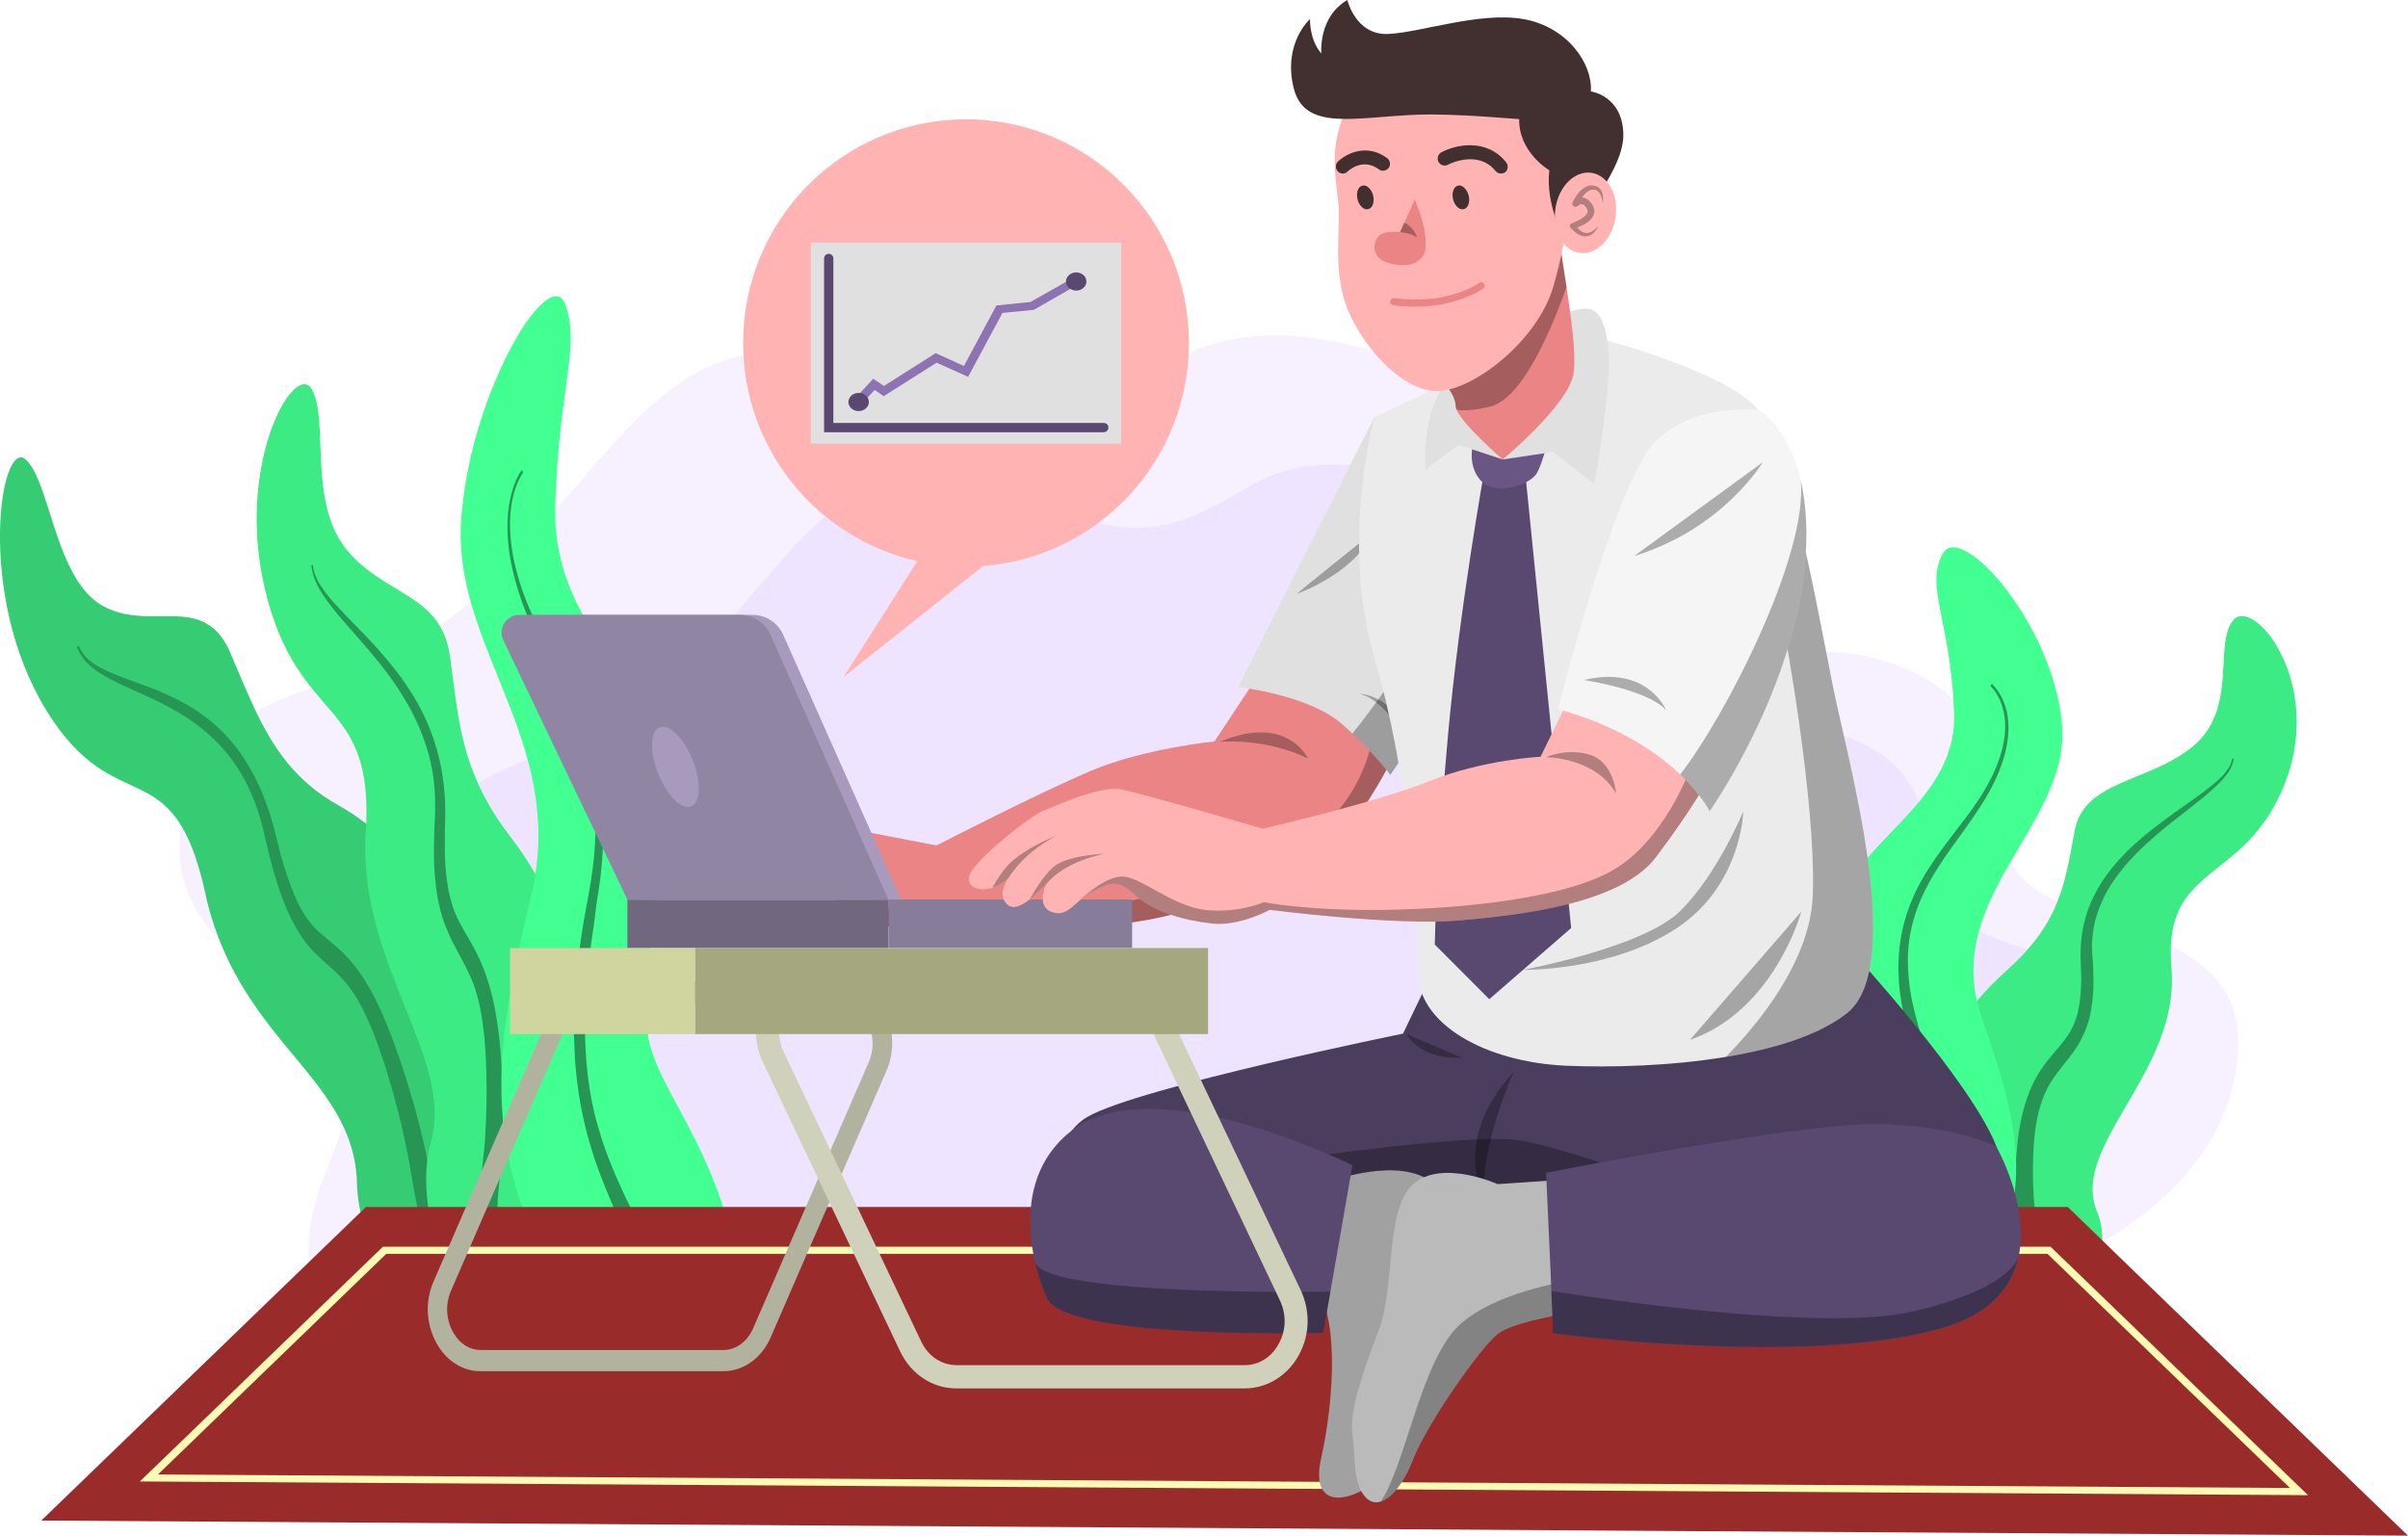 <svg width="486" height="310" viewBox="0 0 486 310" fill="none" xmlns="http://www.w3.org/2000/svg">
<g clip-path="url(#clip0_349_4105)">
<path d="M74.149 272.524C46.53 251.485 76.677 228.943 70.217 213.351C63.757 197.759 31.129 193.908 36.887 163.805C42.598 133.702 73.494 145.584 101.253 115.34C129.013 85.143 138.375 63.54 172.079 73.59C205.784 83.64 210.091 89.041 236.961 72.886C263.831 56.731 312.421 80.682 329.835 112.194C347.249 143.752 359.935 125.719 382.545 134.172C405.155 142.625 400.521 159.579 406.045 173.949C411.569 188.32 451.359 184.375 451.733 209.923C452.108 235.47 425.191 259.938 378.051 264.258C330.912 268.579 330.678 270.27 290.607 284.64C250.583 299.011 219.266 266.372 176.105 272.524C132.992 278.676 98.21 290.792 74.149 272.524Z" fill="#F6F0FF"/>
<path opacity="0.45" d="M117.824 263.131C94.98 245.708 119.884 227.111 114.548 214.196C109.211 201.281 82.247 198.135 86.975 173.245C91.703 148.355 117.216 158.17 140.2 133.186C163.185 108.202 170.862 90.356 198.762 98.668C226.615 106.981 230.173 111.442 252.408 98.058C274.644 84.673 314.808 104.492 329.18 130.556C343.598 156.667 354.084 141.733 372.761 148.73C391.439 155.728 387.648 169.723 392.188 181.604C396.776 193.486 429.685 190.198 429.965 211.331C430.246 232.465 408.011 252.658 369.063 256.228C330.069 259.797 329.882 261.206 296.786 273.087C263.69 284.969 237.803 257.965 202.132 263.037C166.415 268.203 137.673 278.253 117.824 263.131Z" fill="#E7D6FF"/>
<path d="M119.276 259.233C118.621 259.374 117.965 259.562 117.263 259.75C115.297 258.67 113.237 257.683 111.178 256.838C108.228 255.664 105.139 254.772 102.002 254.255C100.692 254.067 99.381 253.926 98.07 253.832C97.696 253.832 97.321 253.786 96.947 253.786C95.542 253.739 94.138 253.786 92.734 253.832C91.283 253.879 89.878 254.02 88.427 254.114C88.287 254.114 88.146 254.114 88.006 254.161C83.84 254.443 79.72 254.678 75.788 253.786C73.681 248.995 72.183 244.064 72.043 238.851C71.762 227.815 65.489 220.63 58.608 212.271C56.361 209.594 54.067 206.729 51.867 203.629C47.841 197.9 44.19 191.231 41.943 182.543C41.756 181.886 41.615 181.181 41.475 180.477C34.968 150.609 23.359 166.388 9.221 143.189C-4.869 119.989 0.093 88.571 5.102 92.704C10.111 96.837 11.047 116.984 20.784 122.337C29.444 127.08 38.713 121.069 44.471 128.302C45.22 129.241 45.875 130.368 46.484 131.777C48.169 135.722 49.714 139.479 51.399 143.095C53.271 147.04 55.331 150.703 58.046 154.037C60.668 157.23 63.944 160.142 68.251 162.537C70.17 163.617 72.043 164.838 73.869 166.247C74.383 166.623 74.852 167.046 75.367 167.468C84.823 175.546 92.266 189.071 94.934 214.572C95.496 219.879 96.572 224.387 97.977 228.379C98.866 230.821 99.896 233.075 101.019 235.188C102.049 237.067 103.126 238.851 104.296 240.542C108.697 246.835 114.033 252.283 119.276 259.233Z" fill="#35CC74"/>
<path d="M92.734 253.832C91.282 253.879 89.878 254.02 88.427 254.114C88.287 254.114 88.146 254.114 88.006 254.161C87.584 253.316 87.163 252.424 86.742 251.531C86.086 250.075 85.525 248.479 85.056 246.929C84.588 245.379 84.261 243.829 83.98 242.42C83.699 241.012 83.465 239.697 83.231 238.382C82.81 235.799 82.388 233.404 81.873 231.009C80.89 226.171 79.626 221.334 78.128 216.497C77.754 215.276 77.379 214.055 76.958 212.928C76.584 211.754 76.162 210.627 75.741 209.5C74.898 207.292 73.962 205.179 72.979 203.254C71.996 201.375 70.919 199.731 69.749 198.323C68.579 196.961 67.315 195.787 65.91 194.566C64.553 193.345 63.008 192.03 61.51 190.01C61.182 189.588 60.855 189.118 60.574 188.648C59.45 186.911 58.421 184.891 57.578 182.825C56.501 180.195 55.659 177.471 54.91 174.794C54.722 174.137 54.582 173.479 54.395 172.822C54.208 172.164 54.067 171.507 53.927 170.85L53.459 168.877C53.318 168.22 53.178 167.703 53.037 167.092C52.429 164.744 51.727 162.49 50.79 160.377C49.901 158.264 48.824 156.291 47.654 154.553C46.296 152.534 44.798 150.796 43.254 149.294C42.177 148.261 41.053 147.321 39.977 146.476C37.309 144.457 34.593 142.954 31.878 141.592C29.163 140.277 26.448 139.15 23.733 137.835C22.375 137.177 20.971 136.426 19.567 135.487C18.865 134.97 18.163 134.407 17.46 133.702C16.758 132.951 16.009 131.964 15.541 130.556L15.869 130.321C16.29 131.401 16.945 132.246 17.554 132.857C18.209 133.467 18.865 133.984 19.567 134.36C20.924 135.158 22.282 135.768 23.593 136.285C26.261 137.365 28.976 138.257 31.691 139.338C34.406 140.465 37.168 141.78 39.977 143.658C41.147 144.457 42.317 145.349 43.488 146.382C45.173 147.885 46.811 149.669 48.45 151.924C49.807 153.849 51.118 156.103 52.288 158.592C53.412 161.081 54.395 163.852 55.144 166.576C55.331 167.233 55.518 167.985 55.659 168.642L56.127 170.474C56.267 171.084 56.455 171.695 56.595 172.305C56.782 172.916 56.923 173.526 57.11 174.09C57.812 176.485 58.608 178.786 59.497 180.853C59.638 181.181 59.778 181.51 59.919 181.839C60.668 183.482 61.557 184.891 62.446 186.065C63.57 187.474 64.787 188.554 66.191 189.681C67.549 190.809 69.047 192.03 70.545 193.72C72.043 195.411 73.494 197.524 74.805 199.872C76.115 202.221 77.239 204.756 78.269 207.292C79.299 209.875 80.235 212.458 81.078 215.041C81.124 215.135 81.124 215.182 81.171 215.276V215.323C82.014 217.812 82.763 220.348 83.512 222.884L83.746 223.729C84.401 226.077 85.01 228.52 85.572 230.915C85.805 231.995 86.04 233.028 86.227 234.108C86.555 235.752 86.882 237.349 87.163 238.898C87.397 240.166 87.631 241.387 87.865 242.561C88.099 243.688 88.38 244.722 88.614 245.661C88.895 246.6 89.176 247.492 89.597 248.338C89.972 249.183 90.393 250.075 90.908 250.968C91.423 251.86 92.078 252.846 92.734 253.832Z" fill="#279655"/>
<path d="M120.306 261.535C119.323 260.924 118.34 260.314 117.31 259.75C115.344 258.67 113.285 257.684 111.225 256.838C108.276 255.664 105.186 254.772 102.05 254.255C100.739 254.068 99.428 253.927 98.118 253.833C97.743 253.833 97.369 253.786 96.994 253.786C95.59 253.739 94.185 253.786 92.781 253.833C91.33 253.88 89.925 254.021 88.474 254.114C86.789 247.07 85.432 240.073 86.274 233.968C86.415 232.887 86.649 231.807 86.93 230.774C90.253 219.08 82.436 206.87 77.427 191.842C75.18 185.126 73.541 177.8 73.729 169.723C73.729 169.112 73.775 168.455 73.822 167.844C73.869 167.328 73.869 166.764 73.916 166.294C74.571 149.2 68.298 146.007 62.072 137.835C59.077 133.937 56.081 128.865 53.88 120.553C46.906 94.442 59.404 72.557 62.915 78.568C66.426 84.579 62.166 100.969 69.703 110.644C71.528 112.945 73.588 114.683 75.695 116.138C81.359 120.083 87.351 122.056 89.832 128.536C90.253 129.664 90.581 130.932 90.815 132.434C91.377 136.473 91.798 140.277 92.406 144.034C93.764 152.206 96.151 159.954 102.892 168.736C104.765 171.179 106.544 173.808 108.135 176.579C114.736 188.226 118.059 202.972 114.08 224.528C111.272 238.946 115.391 249.606 120.306 261.535Z" fill="#3DEB85"/>
<path d="M101.019 250.686C101.3 251.86 101.627 253.081 102.002 254.255C100.691 254.067 99.38 253.926 98.07 253.832C98.023 253.598 97.929 253.363 97.882 253.128C97.555 251.813 97.274 250.404 97.04 248.901C96.806 247.399 96.712 245.849 96.712 244.346C96.665 242.843 96.759 241.481 96.853 240.166C96.946 238.898 97.087 237.724 97.227 236.597C97.461 234.343 97.742 232.23 97.882 230.022C97.929 229.459 97.976 228.895 97.976 228.332C98.21 224.528 98.257 220.583 98.163 216.544C98.116 215.37 98.116 214.196 98.023 213.069C97.976 211.942 97.882 210.815 97.789 209.688C97.555 207.48 97.274 205.273 96.853 203.254C96.431 201.187 95.869 199.309 95.121 197.571C94.371 195.834 93.529 194.237 92.593 192.499C91.656 190.809 90.626 188.883 89.737 186.488C88.848 184.093 88.239 181.322 87.958 178.645C87.631 175.968 87.537 173.339 87.584 170.85C87.584 170.239 87.631 169.629 87.631 168.971C87.631 168.361 87.677 167.75 87.677 167.139L87.771 165.308C87.771 164.744 87.818 164.228 87.818 163.664C87.865 161.504 87.771 159.297 87.49 157.136C87.209 154.976 86.741 152.816 86.086 150.843C85.337 148.495 84.447 146.288 83.418 144.269C82.715 142.86 81.919 141.498 81.124 140.23C79.204 137.13 77.098 134.407 74.945 131.871C72.932 129.429 70.825 127.174 68.765 124.732L68.438 124.357C67.361 123.042 66.284 121.727 65.254 120.177C64.74 119.379 64.225 118.58 63.803 117.594C63.335 116.608 62.961 115.434 62.82 114.072H63.148C63.242 115.152 63.616 116.185 64.037 117.03C64.459 117.876 64.974 118.627 65.489 119.332C66.518 120.74 67.595 121.915 68.719 123.089C68.953 123.323 69.187 123.558 69.421 123.84C71.387 125.906 73.4 127.879 75.366 130.039C77.566 132.434 79.766 135.017 81.873 138.07C82.715 139.338 83.605 140.7 84.401 142.155C85.571 144.269 86.647 146.617 87.537 149.247C88.286 151.501 88.941 154.037 89.316 156.62C89.737 159.203 89.877 161.88 89.877 164.463C89.877 165.073 89.831 165.778 89.831 166.341L89.784 168.032C89.784 168.595 89.784 169.159 89.784 169.722C89.784 170.286 89.784 170.85 89.784 171.413C89.784 173.667 89.924 175.922 90.252 178.035C90.533 180.148 91.001 182.074 91.656 183.811C92.312 185.549 93.201 187.052 94.137 188.695C95.121 190.339 96.15 192.124 97.087 194.284C98.023 196.444 98.819 198.933 99.427 201.469C100.036 204.052 100.41 206.682 100.738 209.265C101.019 211.848 101.206 214.431 101.3 216.92C101.3 216.967 101.3 217.061 101.3 217.108V217.155C101.44 219.55 101.487 221.992 101.534 224.434V225.232C101.534 227.486 101.487 229.694 101.346 231.854C101.3 232.934 101.206 233.967 101.112 235.047C101.019 236.409 100.878 237.724 100.738 238.992C100.644 240.119 100.504 241.199 100.457 242.233C100.41 243.266 100.363 244.205 100.363 245.097C100.363 245.99 100.41 246.835 100.551 247.727C100.644 248.807 100.785 249.747 101.019 250.686Z" fill="#279655"/>
<path d="M149.517 275.905C149.47 275.905 149.423 275.905 149.33 275.858C148.206 275.67 147.036 275.529 145.866 275.482C145.538 275.482 145.21 275.435 144.883 275.435C143.666 275.388 142.448 275.435 141.185 275.482C139.921 275.529 138.657 275.623 137.393 275.717C137.299 275.717 137.252 275.717 137.159 275.717C136.878 275.388 136.55 275.107 136.269 274.778C136.035 274.543 135.848 274.355 135.614 274.12C134.537 273.087 133.507 272.054 132.384 271.021C131.401 270.129 130.418 269.236 129.435 268.344C126.486 265.808 123.396 263.46 120.213 261.44C119.23 260.83 118.247 260.219 117.217 259.656C116.983 259.515 116.749 259.374 116.515 259.28C116.374 259.186 116.187 259.092 116.047 259.045C115.953 258.998 115.859 258.951 115.719 258.904C115.485 258.764 115.204 258.623 114.97 258.529C114.736 258.388 114.455 258.294 114.221 258.153C113.987 258.012 113.706 257.918 113.472 257.777C113.004 257.59 112.583 257.355 112.114 257.167C111.88 257.073 111.599 256.979 111.365 256.838C111.319 256.791 111.225 256.791 111.178 256.744C111.038 256.462 110.897 256.181 110.757 255.852C107.948 250.451 105.842 245.379 104.344 240.401C102.752 235.282 101.816 230.257 101.441 225.232C101.207 222.555 101.16 219.879 101.207 217.202V217.155C101.488 206.353 103.829 194.848 107.199 180.759C107.574 179.303 107.855 177.894 108.042 176.485C110.289 162.068 105.982 150.233 101.394 138.868C98.352 131.307 95.168 123.934 93.764 116.138C93.109 112.616 92.828 109 93.062 105.196C93.109 104.163 93.202 103.13 93.343 102.096C94.56 90.45 98.586 78.944 102.752 70.913C107.48 61.803 112.489 57.106 114.08 61.427C116.796 68.8 113.846 75.703 112.536 93.08C112.348 95.757 112.161 98.715 112.068 101.956C111.553 118.205 119.979 127.644 126.392 138.07C129.528 143.142 132.15 148.448 133.086 154.929C135.848 174.607 128.264 195.74 130.886 209.594C133.461 223.119 152.232 238.945 149.517 275.905Z" fill="#42FF91"/>
<path d="M132.477 271.115C131.494 270.223 130.511 269.33 129.528 268.438C129.622 265.996 129.622 263.601 129.388 261.253C129.247 259.656 129.06 258.059 128.733 256.51C128.452 255.007 128.03 253.504 127.562 252.142C127.422 251.813 127.328 251.438 127.188 251.109L126.766 250.123C126.626 249.794 126.486 249.465 126.345 249.136L126.111 248.62L125.877 248.103C125.175 246.694 124.519 245.239 123.864 243.736C122.553 240.777 121.289 237.678 120.119 234.296C119.557 232.606 119.042 230.868 118.528 229.036C118.059 227.252 117.638 225.373 117.264 223.495C116.561 219.691 116.093 215.793 115.953 211.942C115.766 208.091 115.812 204.287 116.047 200.671C116.281 197.008 116.655 193.533 117.17 190.104L117.545 187.568L117.966 185.079L118.855 180.242C119.417 177.143 119.885 173.855 120.072 170.521C120.306 167.187 120.26 163.711 119.885 160.283C119.557 156.808 118.855 153.474 117.872 150.28C116.936 147.087 115.766 144.128 114.455 141.31C113.191 138.493 111.833 135.769 110.429 132.998C109.072 130.227 107.714 127.409 106.45 124.404C105.186 121.351 104.11 118.017 103.314 114.401C102.518 110.785 102.19 106.793 102.565 103.224C102.752 101.439 103.126 99.795 103.595 98.386C103.829 97.682 104.11 97.025 104.39 96.414C104.671 95.804 104.999 95.287 105.373 94.817L105.561 95.428C105.42 95.616 105.28 95.851 105.139 96.085C104.063 97.964 103.267 100.641 103.033 103.599C102.752 106.934 103.126 110.644 103.922 113.978C104.718 117.359 105.795 120.459 107.059 123.324C108.323 126.188 109.68 128.912 111.084 131.542C112.489 134.219 113.893 136.849 115.251 139.714C116.608 142.578 117.872 145.631 118.949 149.012C120.026 152.394 120.868 156.151 121.289 160.001C121.758 163.852 121.851 167.75 121.664 171.46C121.477 175.17 121.055 178.693 120.447 182.027L119.838 186.911L119.464 189.353L119.136 191.795C118.293 198.37 117.825 205.273 118.2 212.177C118.387 215.652 118.808 219.033 119.464 222.368C119.791 224.011 120.166 225.608 120.634 227.205C121.055 228.755 121.57 230.304 122.085 231.807C123.162 234.813 124.379 237.631 125.643 240.401C126.298 241.763 126.954 243.172 127.609 244.487L127.843 245.004L128.124 245.567C128.311 245.943 128.498 246.319 128.686 246.741L129.201 247.962C129.388 248.385 129.528 248.808 129.716 249.277C130.324 251.015 130.886 252.94 131.354 254.913C131.775 256.932 132.103 258.952 132.29 261.018C132.571 264.54 132.618 267.875 132.477 271.115Z" fill="#279655"/>
<path d="M461.143 158.17C454.028 176.391 439.985 174.747 438.299 189.118C438.065 190.903 438.065 192.922 438.253 195.27C438.299 195.787 438.346 196.256 438.346 196.773C438.58 203.113 436.661 208.842 434.133 214.102C428.469 225.89 419.434 235.517 423.273 244.675C424.349 247.258 424.49 250.028 424.115 252.987C419.949 257.355 415.081 261.112 409.838 264.211C407.872 265.338 405.812 266.418 403.752 267.358C401.131 268.532 398.463 269.565 395.701 270.457C394.53 270.833 393.407 271.162 392.237 271.443C388.96 272.289 385.636 272.946 382.266 273.369C388.866 262.051 395.794 252.893 392.19 239.697C387.602 222.837 391.394 211.237 398.977 202.08C400.803 199.919 402.816 197.853 404.969 195.928C412.693 189.071 415.408 182.966 416.953 176.532C417.702 173.573 418.17 170.568 418.779 167.421C419.013 166.294 419.387 165.261 419.902 164.369C423.694 157.559 434.742 157.043 442.419 150.797C442.606 150.656 442.793 150.468 442.98 150.327C446.07 147.603 447.428 144.269 448.083 140.794C449.3 134.594 448.177 128.208 450.751 125.155C452.202 123.464 454.964 124.591 457.539 127.597C462.22 133.186 466.293 145.02 461.143 158.17Z" fill="#3DEB85"/>
<path d="M450.845 153.098C450.751 154.178 450.236 155.117 449.768 155.868C449.253 156.62 448.691 157.277 448.083 157.888C446.912 159.109 445.648 160.142 444.431 161.175C442.418 162.819 440.359 164.369 438.346 165.965C437.878 166.341 437.41 166.717 436.942 167.092C434.507 169.112 432.073 171.225 429.873 173.667C428.937 174.653 428.094 175.734 427.252 176.861C426.081 178.457 425.005 180.195 424.209 182.027C423.507 183.623 422.945 185.267 422.617 186.958C422.289 188.648 422.149 190.386 422.243 192.077C422.243 192.499 422.289 192.922 422.336 193.345L422.43 194.753C422.477 195.223 422.477 195.693 422.477 196.209C422.477 196.679 422.524 197.149 422.524 197.665C422.524 199.638 422.43 201.657 422.055 203.77C421.728 205.884 420.979 208.044 419.996 209.922C419.013 211.801 417.796 213.304 416.719 214.619C415.642 215.981 414.659 217.249 413.817 218.61C412.974 219.972 412.365 221.475 411.85 223.072C411.336 224.669 411.008 226.406 410.774 228.144C410.68 229.036 410.54 229.881 410.493 230.821C410.399 231.713 410.399 232.605 410.352 233.545C410.212 237.161 410.306 240.73 410.68 244.111C410.867 245.802 411.148 247.492 411.429 249.277C411.57 250.169 411.71 251.109 411.85 252.095C411.944 253.081 412.038 254.208 412.038 255.382C412.038 256.556 411.897 257.777 411.616 258.951C411.382 260.125 411.055 261.252 410.68 262.286C410.446 262.99 410.165 263.648 409.884 264.305C407.918 265.432 405.859 266.512 403.799 267.452L403.846 267.358C404.267 266.559 404.688 265.808 405.063 265.009C405.859 263.46 406.561 261.91 407.076 260.407C407.357 259.656 407.544 258.904 407.684 258.2C407.825 257.495 407.918 256.838 407.918 256.134C407.918 255.429 407.871 254.678 407.825 253.879C407.731 253.081 407.591 252.236 407.497 251.343C407.263 249.559 406.982 247.68 406.842 245.755C406.701 244.064 406.654 242.28 406.654 240.542V239.931C406.654 238.053 406.748 236.127 406.888 234.249V234.202C406.888 234.155 406.888 234.108 406.888 234.014C407.029 232.089 407.216 230.069 407.544 228.003C407.871 225.984 408.34 223.917 409.042 221.898C409.697 219.878 410.633 217.953 411.71 216.262C412.787 214.572 414.004 213.163 415.08 211.895C416.204 210.58 417.187 209.406 417.936 208.044C418.685 206.682 419.247 205.179 419.528 203.535C419.855 201.892 419.996 200.107 420.042 198.323C420.089 197.9 420.042 197.43 420.042 197.008C420.042 196.538 420.043 196.115 419.996 195.646L419.949 194.284C419.949 193.814 419.902 193.298 419.902 192.781C419.902 190.762 420.089 188.648 420.557 186.629C421.026 184.563 421.728 182.59 422.617 180.853C423.647 178.739 424.864 176.908 426.222 175.264C427.158 174.09 428.141 173.057 429.077 172.071C431.465 169.675 433.992 167.656 436.52 165.778C437.222 165.261 437.925 164.744 438.627 164.228C440.452 162.913 442.325 161.645 444.104 160.33C445.368 159.391 446.585 158.451 447.802 157.371C448.364 156.808 448.972 156.244 449.44 155.54C449.955 154.882 450.376 154.084 450.47 153.239L450.845 153.098Z" fill="#279655"/>
<path d="M406.607 172.587C401.364 181.51 396.402 190.809 399.023 202.127C399.257 203.207 399.585 204.334 400.006 205.508C403.892 216.544 406.56 225.561 406.888 234.061V234.108C406.981 236.222 406.888 238.335 406.654 240.401C405.764 248.197 402.487 255.805 395.934 264.399C394.249 266.653 393.078 269.002 392.282 271.397C389.006 272.242 385.682 272.899 382.312 273.322C379.69 273.651 377.069 273.886 374.447 273.98C373.277 274.027 372.153 274.073 370.983 274.073C365.553 274.073 360.123 273.651 354.739 272.806C353.569 272.618 352.446 272.43 351.275 272.195C352.352 248.667 370.234 237.631 372.856 228.05C375.852 217.155 367.145 200.577 370.328 185.173C371.358 180.101 374.4 175.969 377.958 171.977C385.308 163.805 394.951 156.385 394.389 143.611C393.546 124.639 388.491 118.486 392.095 111.771C393.921 108.389 399.679 112.053 405.062 119.191C410.305 126.047 415.267 136.144 416.156 146.1C416.437 149.059 416.11 151.924 415.361 154.695C413.722 160.847 410.071 166.623 406.607 172.587Z" fill="#42FF91"/>
<path d="M404.314 153.333C403.425 156.197 402.161 158.78 400.71 161.176C399.259 163.571 397.714 165.778 396.169 167.938C394.624 170.098 393.033 172.212 391.581 174.466C390.13 176.673 388.773 179.021 387.696 181.51C386.619 183.999 385.824 186.629 385.402 189.353C384.981 192.077 384.981 194.754 385.215 197.384C385.449 200.014 385.964 202.597 386.619 205.039L387.649 208.843L388.117 210.815L388.539 212.787C389.1 215.464 389.569 218.188 389.803 221.053C390.083 223.871 390.13 226.876 389.943 229.882C389.756 232.887 389.241 235.987 388.398 238.946C387.977 240.448 387.509 241.904 386.947 243.313C386.385 244.722 385.777 246.084 385.121 247.446C383.811 250.076 382.36 252.518 380.815 254.866C380.066 256.04 379.27 257.167 378.521 258.247L378.24 258.67L378.006 259.046C377.819 259.28 377.678 259.562 377.491 259.797L377.023 260.595C376.883 260.877 376.742 261.112 376.602 261.394C376.04 262.474 375.572 263.648 375.244 264.822C374.916 265.996 374.636 267.264 374.495 268.532C374.261 270.317 374.261 272.148 374.355 273.98C373.184 274.027 372.061 274.074 370.891 274.074C370.891 272.242 370.937 270.317 371.218 268.391C371.452 266.794 371.78 265.198 372.295 263.601C372.81 262.051 373.418 260.548 374.167 259.186C374.355 258.858 374.542 258.482 374.729 258.153L375.338 257.167C375.525 256.838 375.759 256.557 375.946 256.228L376.274 255.758L376.555 255.382C377.351 254.302 378.1 253.269 378.802 252.142C380.3 249.982 381.657 247.728 382.874 245.379C383.483 244.205 384.045 242.984 384.56 241.763C385.075 240.542 385.496 239.274 385.87 237.959C386.619 235.376 387.134 232.653 387.368 229.976C387.837 224.528 387.275 219.127 386.339 214.008L385.964 212.083L385.543 210.204L384.606 206.4C383.951 203.771 383.436 201 383.249 198.135C383.062 195.223 383.155 192.171 383.67 189.165C384.185 186.16 385.168 183.201 386.385 180.524C387.602 177.847 389.1 175.452 390.645 173.245C392.19 170.991 393.828 168.924 395.42 166.811C397.012 164.745 398.603 162.631 400.008 160.377C401.412 158.123 402.676 155.681 403.565 153.004C404.455 150.374 404.923 147.509 404.595 144.879C404.267 142.25 403.191 139.948 401.74 138.493L401.974 138.023C402.816 138.774 403.472 139.714 404.033 140.841C404.595 141.968 405.016 143.236 405.204 144.645C405.625 147.369 405.204 150.515 404.314 153.333Z" fill="#279655"/>
<path d="M486 310L449.674 309.765L337.793 309.061L8.332 306.948L73.868 243.642H417.327L423.74 249.841L427.11 253.129L486 310Z" fill="#992B2B"/>
<path d="M465.823 301.828L28.227 299.058L77.285 251.672H413.862L465.823 301.828ZM31.878 297.649L462.172 300.373L413.254 253.128H77.941L31.878 297.649Z" fill="#FFFBB5"/>
<path d="M281.292 152.628C281.292 152.628 276.283 162.725 270.665 169.065C265.048 175.405 252.877 180.806 234.808 185.033C216.738 189.212 192.256 186.535 192.256 186.535L168.943 187.428V166.811L189.026 170.662C189.026 170.662 209.716 160.002 220.343 155.54C230.969 151.079 245.106 149.67 245.106 149.67L254.562 135.393C266.405 134.971 274.691 143.424 278.67 148.637C280.402 150.938 281.292 152.628 281.292 152.628Z" fill="#EB8484"/>
<path opacity="0.3" d="M246.184 149.763C246.184 149.763 255.125 148.824 263.972 153.098C263.972 153.098 259.806 143.987 246.184 149.763Z" fill="black"/>
<path opacity="0.3" d="M281.292 152.628C281.292 152.628 276.283 162.725 270.665 169.065C265.048 175.405 252.877 180.806 234.808 185.032C216.738 189.212 192.256 186.535 192.256 186.535L168.943 187.427V182.872L193.8 184.046C193.8 184.046 201.337 184.657 215.755 183.577C230.173 182.496 253.205 176.485 264.439 168.736C275.674 160.988 277.125 148.308 277.125 148.308L278.623 148.589C280.402 150.938 281.292 152.628 281.292 152.628Z" fill="black"/>
<path d="M293.275 138.023L289.811 143.048L280.589 156.432C280.589 156.432 278.202 153.004 272.959 148.073C272.304 147.462 271.602 146.852 270.899 146.194C264.205 140.277 249.881 138.68 249.881 138.68L277.406 84.157L293.275 138.023Z" fill="#E0E0E0"/>
<path opacity="0.3" d="M276.985 107.544C276.985 107.544 261.49 119.943 261.771 119.849C262.052 119.802 273.662 115.528 276.985 107.544Z" fill="black"/>
<path opacity="0.3" d="M289.811 143.048L280.589 156.432C280.589 156.432 278.202 153.004 272.959 148.073C277.219 142.86 283.117 134.172 283.117 134.172L289.811 143.048Z" fill="black"/>
<path opacity="0.3" d="M281.9 146.289C281.9 146.289 278.249 140.841 274.363 140.042C274.363 140.042 277.968 140.042 281.479 143.753C284.943 147.463 281.9 146.289 281.9 146.289Z" fill="black"/>
<path d="M288.36 197.853L283.164 208.654C283.164 208.654 230.032 219.456 219.546 225.42C209.014 231.431 213.227 252.518 213.227 252.518L405.53 255.617C405.53 255.617 407.917 244.346 402.908 231.384C397.899 218.423 373.978 192.312 373.978 192.312L288.36 197.853Z" fill="#4B3D5E"/>
<path opacity="0.3" d="M261.443 233.921C261.443 233.921 297.442 228.661 306.757 230.211C316.073 231.76 338.917 240.167 338.917 240.167L313.077 249.371L261.443 245.286V233.921Z" fill="black"/>
<path opacity="0.3" d="M305.493 216.403C305.493 216.403 298.799 231.29 299.454 241.669C299.408 241.669 292.901 229.976 305.493 216.403Z" fill="black"/>
<path d="M372.715 204.569C367.097 208.983 358.063 211.754 348.326 213.351C337.044 215.229 324.826 215.511 316.119 215.135C299.922 214.431 285.926 206.729 286.207 195.975C286.487 185.173 284.24 155.916 277.359 132.669C270.478 109.423 277.359 84.251 277.359 84.251L298.097 74.436L322.252 68.189C322.252 68.189 348.794 74.905 355.02 82.936C357.361 85.941 359.607 92.469 361.714 100.171C365.131 112.945 368.034 129.053 369.859 138.211C372.715 152.769 384.933 194.988 372.715 204.569Z" fill="#EBEBEB"/>
<path opacity="0.3" d="M372.715 204.569C367.098 208.983 358.063 211.754 348.326 213.351C354.693 206.87 365.412 194.049 365.881 180.618C366.536 161.41 359.936 126.235 359.936 126.235V100.641L361.714 100.124C365.132 112.898 368.034 129.006 369.86 138.164C372.715 152.769 384.933 194.988 372.715 204.569Z" fill="black"/>
<path d="M299.596 94.959C299.596 94.959 294.587 122.526 292.2 148.919C289.812 175.311 289.578 190.668 289.578 190.668L300.579 201.704L317.103 187.334L307.788 95.005H299.596V94.959Z" fill="#594970"/>
<path d="M297.535 88.806C297.535 88.806 295.803 93.456 298.752 96.884C301.701 100.312 308.629 97.917 310.08 95.663C311.531 93.409 312.889 86.787 312.889 86.787L297.535 88.806Z" fill="#6A5685"/>
<path d="M292.245 76.126C292.245 76.126 289.436 80.259 288.36 85.237C287.283 90.215 287.704 94.771 287.704 94.771L294.352 89.793L303.293 92.751L313.404 91.248L321.783 97.729C321.783 97.729 325.06 79.132 324.732 72.369C324.358 65.607 323 61.991 319.63 62.319C316.306 62.601 307.084 65.842 307.084 65.842L292.245 76.126Z" fill="#E0E0E0"/>
<path d="M317.571 75.469C316.541 81.762 303.293 92.751 303.293 92.751C303.293 92.751 295.242 85.801 293.978 82.701C293.884 82.419 293.791 82.185 293.791 81.997C293.791 79.414 290.607 76.314 290.607 76.314C290.607 76.314 314.856 45.319 314.95 49.029C314.95 50.485 315.558 53.96 316.167 57.952C317.103 64.151 318.18 71.665 317.571 75.469Z" fill="#EB8484"/>
<path opacity="0.3" d="M316.167 57.952C313.405 65.748 307.46 80.353 300.859 82.044C297.536 82.889 295.382 82.936 293.978 82.701C293.884 82.419 293.791 82.185 293.791 81.997C293.791 79.414 290.607 76.314 290.607 76.314C290.607 76.314 314.856 45.319 314.95 49.029C314.95 50.532 315.558 53.96 316.167 57.952Z" fill="black"/>
<path d="M290.14 12.21C290.14 12.21 279.139 11.6 273.428 19.536C267.67 27.473 269.59 35.738 270.105 40.857C270.62 45.976 268.887 54.523 271.883 62.178C274.879 69.833 282.978 79.085 290.187 78.944C297.349 78.803 310.269 68.894 313.499 57.858C316.729 46.822 318.04 34.095 316.355 26.815C314.669 19.536 290.14 12.21 290.14 12.21Z" fill="#FFB3B3"/>
<path d="M286.065 23.153C273.426 23.622 263.221 26.628 261.068 17.658C258.915 8.688 264.392 3.851 264.392 3.851C264.392 3.851 264.251 8.031 266.685 10.801C266.685 10.801 265.983 3.475 271.928 0C271.928 0 273.614 7.091 280.074 6.857C286.534 6.622 298.611 2.301 307.459 3.851C316.306 5.401 321.455 12.821 321.081 18.456C321.081 18.456 327.541 19.302 327.634 27.191C327.775 35.128 315.697 48.184 315.697 48.184C315.697 48.184 311.859 41.233 312.701 34.377C312.701 34.377 306.475 30.761 306.616 24.045C306.616 24.092 293.977 22.871 286.065 23.153Z" fill="#423030"/>
<path d="M326.06 43.887C326.732 39.425 324.564 35.395 321.215 34.887C317.866 34.379 314.606 37.584 313.933 42.046C313.26 46.508 315.429 50.537 318.778 51.045C322.126 51.554 325.387 48.349 326.06 43.887Z" fill="#FFB3B3"/>
<path opacity="0.3" d="M323.283 38.697C323.096 38.322 322.815 37.946 322.393 37.711C321.972 37.476 321.504 37.429 321.036 37.429C320.568 37.476 320.1 37.664 319.725 37.899C319.351 38.134 319.023 38.415 318.742 38.744C318.18 39.402 317.759 40.106 317.385 40.858C317.291 41.092 317.291 41.327 317.478 41.515C317.712 41.797 318.087 41.844 318.368 41.609L318.461 41.562C318.648 41.421 318.929 41.233 319.163 41.233C319.397 41.233 319.538 41.233 319.725 41.421C319.912 41.562 320.1 41.844 320.287 42.126C320.427 42.407 320.474 42.595 320.427 42.783C320.38 43.206 319.819 43.722 319.257 44.098C318.648 44.474 317.946 44.802 317.244 45.084L317.15 45.131C317.104 45.131 317.057 45.178 317.01 45.225C316.776 45.413 316.776 45.742 316.963 45.976C317.384 46.446 317.806 46.822 318.274 47.151C318.789 47.479 319.397 47.714 320.006 47.714C320.615 47.714 321.27 47.432 321.644 47.01C321.738 46.916 321.832 46.822 321.925 46.681L322.206 46.352C322.347 46.117 322.487 45.883 322.581 45.648L322.019 46.211L321.691 46.446C321.598 46.54 321.504 46.634 321.364 46.681C320.942 46.963 320.427 47.056 320.006 47.01C319.538 46.963 319.117 46.728 318.789 46.399C318.602 46.258 318.461 46.117 318.321 45.929C318.836 45.742 319.351 45.507 319.866 45.225C320.24 44.99 320.615 44.755 320.942 44.427C321.27 44.098 321.598 43.628 321.738 43.065C321.878 42.501 321.691 41.891 321.457 41.468C321.223 41.045 320.942 40.67 320.521 40.341C320.193 40.059 319.725 39.918 319.304 39.871C319.397 39.73 319.491 39.59 319.585 39.496C319.772 39.214 320.006 38.979 320.287 38.744C320.568 38.556 320.802 38.415 321.129 38.322C321.41 38.275 321.738 38.275 322.066 38.368C322.347 38.462 322.627 38.697 322.815 38.979C323.236 39.542 323.423 40.341 323.47 41.092C323.61 40.294 323.61 39.449 323.283 38.697Z" fill="black"/>
<path d="M271.039 35.034C270.665 35.034 270.29 34.894 270.009 34.612C269.494 34.048 269.494 33.156 270.009 32.639C271.648 31.043 275.814 28.835 279.98 31.935C280.589 32.404 280.729 33.297 280.261 33.907C279.793 34.518 278.903 34.659 278.295 34.189C275.065 31.794 272.256 34.377 271.929 34.659C271.741 34.894 271.367 35.034 271.039 35.034Z" fill="#423030"/>
<path d="M302.918 35.034C302.497 35.034 302.122 34.846 301.842 34.517C298.284 30.103 292.292 33.203 292.245 33.249C291.543 33.625 290.7 33.343 290.326 32.686C289.951 31.982 290.232 31.136 290.888 30.761C293.65 29.258 299.969 27.755 303.995 32.78C304.463 33.39 304.369 34.283 303.808 34.752C303.574 34.94 303.246 35.034 302.918 35.034Z" fill="#423030"/>
<path d="M287.751 49.687C287.564 53.772 283.07 54.101 279.793 52.927C276.516 51.753 277.171 48.513 278.482 47.479C279.793 46.493 282.602 46.869 282.602 46.869L283.444 44.943L285.551 40.247C285.551 40.294 287.938 45.601 287.751 49.687Z" fill="#EB8484"/>
<path opacity="0.3" d="M286.019 47.902C286.019 47.902 284.568 46.963 282.555 46.869L283.397 44.943C285.27 45.742 286.019 47.902 286.019 47.902Z" fill="black"/>
<path d="M277.126 39.448C277.454 40.763 277.032 42.031 276.143 42.219C275.3 42.454 274.317 41.562 273.99 40.247C273.662 38.932 274.083 37.664 274.973 37.476C275.815 37.241 276.798 38.133 277.126 39.448Z" fill="#423030"/>
<path d="M296.411 39.448C296.739 40.763 296.317 42.031 295.428 42.219C294.585 42.454 293.602 41.562 293.275 40.247C292.947 38.932 293.368 37.664 294.258 37.476C295.1 37.241 296.037 38.133 296.411 39.448Z" fill="#423030"/>
<path d="M285.692 61.897C283.211 61.897 281.338 61.662 281.198 61.615C280.823 61.568 280.542 61.193 280.589 60.817C280.636 60.441 281.01 60.159 281.385 60.206C281.432 60.206 286.955 60.958 291.637 59.877C296.318 58.797 298.518 57.154 298.518 57.107C298.846 56.872 299.267 56.919 299.501 57.248C299.735 57.576 299.688 57.999 299.361 58.234C299.267 58.328 296.926 60.065 291.917 61.239C289.858 61.756 287.564 61.897 285.692 61.897Z" fill="#EB8484"/>
<path d="M179.381 191.35H228.486V181.581H179.381V191.35Z" fill="#877C99"/>
<path d="M344.861 157.184C344.861 157.184 341.397 163.524 334.235 173.01C327.073 182.497 306.85 184.751 294.211 185.831C281.572 186.911 256.247 183.671 256.247 183.671C256.247 183.671 250.208 187.005 244.731 186.442C239.207 185.831 232.887 184.187 229.096 180.665C225.257 177.19 223.946 178.27 220.482 179.961C219.359 180.524 218.469 181.276 217.674 181.98C215.988 183.483 214.631 184.892 212.384 184.14C209.154 183.107 210.933 178.928 211.073 178.646C210.043 179.632 208.92 180.712 207.843 181.557C206.017 182.966 204.285 183.765 203.068 182.356C201.945 181.041 202.319 179.538 202.834 178.458C203.162 177.753 203.536 177.284 203.63 177.19C202.647 178.176 201.477 178.834 200.353 179.209C197.779 180.008 195.344 179.256 195.532 177.19C195.766 174.184 207.984 164.698 210.371 163.759C212.758 162.819 221.98 158.499 226.287 159.344C230.594 160.189 254.842 167.281 254.842 167.281C254.842 167.281 277.452 162.115 288.453 157.7C299.454 153.286 310.923 152.769 310.923 152.769L317.149 140.042L343.176 156.104L344.861 157.184Z" fill="#FFB3B3"/>
<path opacity="0.3" d="M344.861 157.184C344.861 157.184 341.397 163.524 334.235 173.01C327.073 182.497 306.85 184.751 294.211 185.831C281.572 186.911 256.247 183.671 256.247 183.671C256.247 183.671 250.208 187.005 244.731 186.442C239.207 185.831 232.888 184.187 229.096 180.665C225.257 177.19 223.947 178.27 220.483 179.961C219.359 180.524 218.47 181.276 217.674 181.98C217.955 181.698 223.01 176.72 226.708 176.955C230.547 177.19 236.867 183.107 243.561 183.718C250.255 184.328 255.076 182.121 255.076 182.121C255.076 182.121 263.971 183.906 279.512 183.671C295.054 183.436 316.447 181.37 326.184 175.265C335.92 169.206 340.789 155.963 340.789 155.963L343.036 156.01L344.861 157.184Z" fill="black"/>
<path opacity="0.3" d="M312 152.863C312.468 152.863 322.065 153.004 326.184 160.19C326.184 160.19 325.669 153.897 320.988 152.394C316.307 150.891 312 152.863 312 152.863Z" fill="black"/>
<path opacity="0.3" d="M213.18 168.736C212.805 168.924 206.954 171.789 203.583 177.19C202.6 178.176 201.43 178.833 200.307 179.209C201.383 177.19 202.881 174.935 204.754 173.433C208.592 170.38 212.899 168.877 213.18 168.736Z" fill="black"/>
<path opacity="0.3" d="M222.87 172.353C222.87 172.353 214.725 173.808 211.027 178.646C209.997 179.632 208.874 180.712 207.797 181.557C209.108 179.256 211.261 175.828 213.227 174.56C216.317 172.587 222.87 172.353 222.87 172.353Z" fill="black"/>
<path d="M364.148 115.34C361.292 140.747 345.049 163.759 345.049 163.759C345.049 163.759 343.457 160.471 339.103 156.338C334.469 151.924 326.745 146.57 314.434 143.142C314.434 143.142 325.902 97.823 333.814 89.417C341.678 81.01 355.113 82.842 355.113 82.842C355.113 82.842 360.965 86.317 363.492 97.072C364.522 101.721 364.99 107.732 364.148 115.34Z" fill="#F5F5F5"/>
<path opacity="0.3" d="M329.836 112.241L355.77 93.315C355.77 93.268 347.858 106.699 329.836 112.241Z" fill="black"/>
<path opacity="0.3" d="M319.678 137.272C319.678 137.272 332.598 139.197 336.296 143.377C336.296 143.424 332.551 134.172 319.678 137.272Z" fill="black"/>
<path opacity="0.3" d="M364.148 115.34C361.292 140.747 345.049 163.759 345.049 163.759C345.049 163.759 343.457 160.471 339.104 156.339C348.138 144.833 364.897 112.147 363.446 97.072C364.522 101.721 364.99 107.732 364.148 115.34Z" fill="black"/>
<path opacity="0.3" d="M351.836 163.806C351.836 163.806 351.556 178.74 338.308 187.428C325.06 196.116 307.318 195.787 307.318 195.787C307.318 195.787 331.52 191.326 339.057 183.953C346.593 176.579 351.836 163.806 351.836 163.806Z" fill="black"/>
<path opacity="0.3" d="M363.54 184.046C363.54 184.046 358.157 203.959 341.07 209.923L363.54 184.046Z" fill="black"/>
<path d="M270.197 237.959C270.197 237.959 284.803 232.981 290.373 240.026C295.944 247.07 295.335 255.382 290.373 266.419C285.411 277.455 285.271 293.14 278.436 298.541C271.602 303.989 264.393 304.317 266.64 294.361C268.887 284.452 270.478 267.358 265.844 260.313C261.163 253.316 270.197 237.959 270.197 237.959Z" fill="#A1A1A1"/>
<path d="M272.958 235.236L268.511 260.736L267.06 269.049C267.06 269.049 215.192 270.505 211.354 262.098C210.418 260.079 209.528 257.543 208.92 254.819C206.907 246.272 207.281 235.283 216.175 228.332C232.981 215.183 272.958 235.236 272.958 235.236Z" fill="#594970"/>
<path d="M318.085 264.822C318.085 264.822 305.961 266.607 302.45 269.143C298.939 271.726 287.938 287.505 285.223 294.55C283.398 299.246 280.963 302.392 278.716 303.097C277.64 303.472 276.563 303.238 275.674 302.298C272.959 299.528 273.614 294.221 272.959 289.431C272.303 284.64 275.206 276.657 278.389 268.157C281.572 259.703 279.512 244.159 285.223 239.04C290.981 233.921 302.263 239.04 302.263 239.04L315.979 238.1L317.57 258.388L318.085 264.822Z" fill="#BABABA"/>
<path opacity="0.3" d="M318.085 264.822C318.085 264.822 305.961 266.607 302.45 269.143C298.939 271.726 287.939 287.505 285.224 294.549C283.398 299.246 280.964 302.392 278.717 303.097C283.538 295.583 286.347 277.784 292.901 269.284C297.956 262.756 309.893 259.703 317.571 258.388L318.085 264.822Z" fill="black"/>
<path d="M407.449 253.457C407.449 253.457 407.449 253.504 407.449 253.598C406.185 259.609 401.972 265.292 391.908 268.156C364.195 276.093 313.498 269.19 313.498 269.19L313.124 260.642L312.047 236.739C312.047 236.739 361.901 226.923 378.098 226.923C394.295 226.923 402.909 231.479 402.909 231.479C402.909 231.479 409.556 242.985 407.449 253.457Z" fill="#594970"/>
<path opacity="0.3" d="M283.865 208.749L294.96 213.492C295.006 213.492 287.236 214.29 283.865 208.749Z" fill="black"/>
<path opacity="0.3" d="M268.511 260.736L267.06 269.049C267.06 269.049 215.193 270.504 211.354 262.098C210.418 260.079 209.528 257.543 208.92 254.819C210.933 260.83 253.578 260.924 268.511 260.736Z" fill="black"/>
<path opacity="0.3" d="M407.402 253.551C406.138 259.562 401.925 265.244 391.86 268.109C364.148 276.046 313.451 269.142 313.451 269.142L313.076 260.595C325.2 262.521 368.548 268.861 386.103 264.728C405.061 260.313 407.215 254.443 407.402 253.551Z" fill="black"/>
<path d="M179.335 181.604H126.625V191.373H179.335V181.604Z" fill="#716880"/>
<path d="M88.194 271.303C85.993 267.452 85.713 262.708 87.538 258.623L110.851 204.944C112.676 200.718 116.328 198.088 120.4 198.088H169.365C172.923 198.088 176.247 200.154 178.213 203.583C180.413 207.433 180.694 212.177 178.868 216.262L155.556 269.941C153.73 274.167 150.079 276.797 146.006 276.797H97.041C93.483 276.844 90.16 274.778 88.194 271.303ZM120.353 202.455C117.826 202.455 115.532 204.146 114.361 206.823L91.049 260.501C89.832 263.272 90.019 266.465 91.517 269.048C92.781 271.256 94.794 272.524 97.041 272.524H146.006C148.534 272.524 150.828 270.833 151.998 268.156L175.31 214.478C176.528 211.707 176.34 208.514 174.842 205.931C173.578 203.723 171.565 202.455 169.319 202.455H120.353Z" fill="#B1B39F"/>
<path d="M140.293 191.373H102.938V208.749H140.293V191.373Z" fill="#D0D49F"/>
<path d="M251.191 280.272H193.004C188.182 280.272 183.875 277.408 181.675 272.805L153.963 214.431C151.856 209.97 152.137 204.804 154.758 200.624C157.099 196.867 161.078 194.613 165.291 194.613H223.478C228.3 194.613 232.606 197.478 234.806 202.08L262.519 260.454C264.626 264.916 264.345 270.082 261.723 274.261C259.336 278.065 255.404 280.272 251.191 280.272ZM165.291 199.356C162.623 199.356 160.235 200.765 158.737 203.16C156.958 205.978 156.771 209.406 158.222 212.459L185.935 270.833C187.339 273.792 190.054 275.576 193.05 275.576H251.237C253.906 275.576 256.293 274.167 257.791 271.772C259.57 268.955 259.757 265.526 258.306 262.474L230.593 204.099C229.189 201.141 226.474 199.356 223.478 199.356H165.291Z" fill="#CFD1BA"/>
<path d="M140.315 208.749H243.816V191.372H140.315V208.749Z" fill="#A5A87E"/>
<path d="M129.201 181.604L104.157 129.241C103.033 126.846 104.765 124.122 107.387 124.122H151.905C154.573 124.122 157.007 125.719 158.084 128.161L181.864 181.604H129.201Z" fill="#A79ABD"/>
<path d="M126.625 181.604L101.581 129.241C100.457 126.846 102.189 124.122 104.811 124.122H149.329C151.997 124.122 154.431 125.719 155.508 128.161L179.288 181.604H126.625Z" fill="#9085A3"/>
<path d="M239.957 69.223C239.957 44.286 219.828 24.092 194.971 24.092C170.113 24.092 149.984 44.286 149.984 69.223C149.984 90.732 165.011 108.765 185.14 113.274L170.254 136.661L198.435 114.26C221.653 112.475 239.957 92.986 239.957 69.223Z" fill="#FFB3B3"/>
<path d="M226.287 48.982H163.652V89.558H226.287V48.982Z" fill="#E0E0E0"/>
<path d="M222.73 87.257H166.322V52.176C166.322 51.659 166.744 51.236 167.259 51.236C167.773 51.236 168.195 51.659 168.195 52.176V85.378H222.777C223.292 85.378 223.714 85.801 223.714 86.317C223.714 86.834 223.245 87.257 222.73 87.257Z" fill="#594970"/>
<path d="M173.484 81.997L172.08 80.963L176.246 76.455L178.4 77.911L188.839 71.289L194.55 73.872L201.103 61.662L207.985 60.957L216.177 56.308L217.16 57.67L208.64 62.554L202.32 63.165L195.392 76.079L189.026 73.215L178.353 79.977L176.527 78.709L173.484 81.997Z" fill="#8E73B3"/>
<path d="M217.206 58.656C218.344 58.656 219.266 57.836 219.266 56.825C219.266 55.813 218.344 54.993 217.206 54.993C216.069 54.993 215.146 55.813 215.146 56.825C215.146 57.836 216.069 58.656 217.206 58.656Z" fill="#594970"/>
<path d="M175.356 81.151C175.356 82.184 174.419 82.983 173.296 82.983C172.126 82.983 171.236 82.138 171.236 81.151C171.236 80.118 172.173 79.32 173.296 79.32C174.419 79.273 175.356 80.118 175.356 81.151Z" fill="#594970"/>
<path d="M139.508 162.77C141.428 161.997 141.556 157.8 139.794 153.395C138.032 148.99 135.048 146.045 133.128 146.818C131.208 147.59 131.081 151.788 132.843 156.193C134.604 160.598 137.589 163.543 139.508 162.77Z" fill="#A79ABD"/>
</g>
<defs>
<clipPath id="clip0_349_4105">
<rect width="486" height="310" fill="white"/>
</clipPath>
</defs>
</svg>
